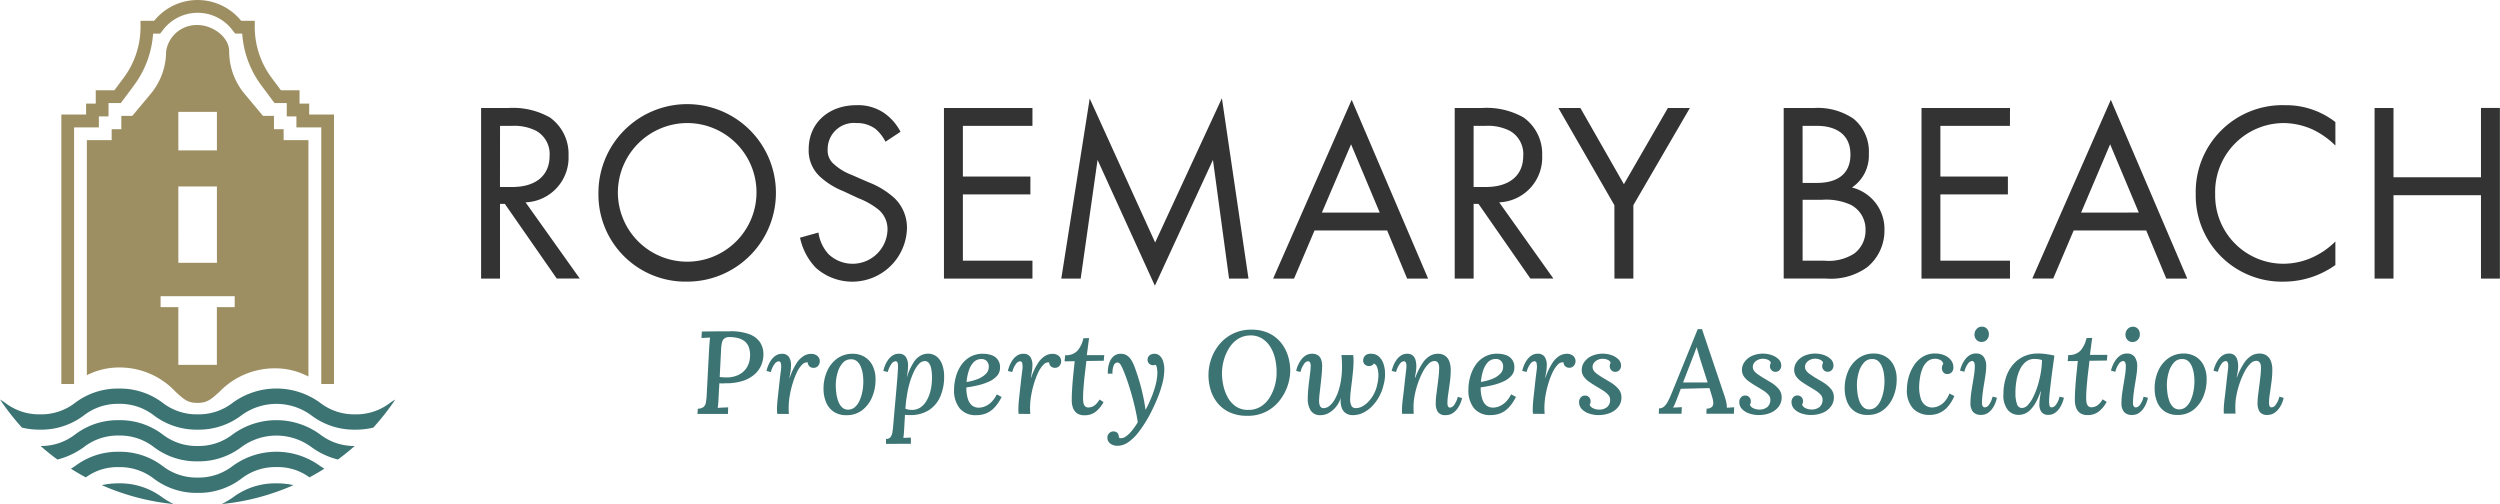 <svg id="Logo-MainLogo" xmlns="http://www.w3.org/2000/svg" width="235.527" height="47.491" viewBox="0 0 235.527 47.491">
  <path id="Property_Owners_Association" data-name="Property Owners Association" d="M139.439,64.322a5.168,5.168,0,0,1,1.746.255,2.134,2.134,0,0,1,1.058.759,2.046,2.046,0,0,1,.333,1.269,2.56,2.56,0,0,1-.195.9,2.383,2.383,0,0,1-.593.842,3.064,3.064,0,0,1-1.091.632,5.134,5.134,0,0,1-1.712.244,2.57,2.57,0,0,1-.261.011c-.1,0-.2,0-.294-.011l-.078,1.4q-.011.3-.033.538c-.015.159-.03.286-.045.382l.332-.022c.119-.007.235-.013.349-.016s.216-.009.305-.017l-.023.621h-2.87l.033-.488a.955.955,0,0,0,.527-.155.652.652,0,0,0,.227-.4,4.706,4.706,0,0,0,.078-.676l.244-4.61q.022-.244.039-.471t.039-.394l-.416.022c-.152.007-.282.015-.394.022l.034-.61q.653-.011,1.313-.016t1.346-.006m-.044.543a.8.8,0,0,0-.477.122.646.646,0,0,0-.232.371,3.319,3.319,0,0,0-.089.649l-.133,2.627.321.022q.144.011.321.011a2.57,2.57,0,0,0,1.119-.233,1.859,1.859,0,0,0,.775-.676,2.1,2.1,0,0,0,.321-1.053,2.242,2.242,0,0,0-.116-.892,1.258,1.258,0,0,0-.41-.565,1.725,1.725,0,0,0-.632-.293,3.23,3.23,0,0,0-.77-.089m4.489,7.237c-.008-.089-.013-.157-.017-.2s-.005-.1-.005-.161c0-.14.005-.305.016-.493s.031-.419.061-.692.067-.606.11-1q.067-.62.111-.981c.029-.24.053-.43.072-.571a2.708,2.708,0,0,0,.028-.321,1.58,1.58,0,0,0-.039-.371.2.2,0,0,0-.216-.161.535.535,0,0,0-.355.227,2.179,2.179,0,0,0-.366.782l-.41-.1a3.08,3.08,0,0,1,.149-.482,2.651,2.651,0,0,1,.282-.532,1.606,1.606,0,0,1,.433-.432,1.043,1.043,0,0,1,.6-.172.744.744,0,0,1,.653.3,1.422,1.422,0,0,1,.189.876,3.151,3.151,0,0,1-.045.5c-.029.185-.063.385-.1.6h.022a6.031,6.031,0,0,1,.659-1.408,2.141,2.141,0,0,1,.681-.676,1.387,1.387,0,0,1,.665-.188.92.92,0,0,1,.6.188.668.668,0,0,1,.072.942.532.532,0,0,1-.426.188.558.558,0,0,1-.377-.133.5.5,0,0,1-.166-.377.617.617,0,0,0-.538.211,2.61,2.61,0,0,0-.488.72,7.219,7.219,0,0,0-.4,1.042,9.069,9.069,0,0,0-.277,1.175,6.782,6.782,0,0,0-.1,1.119c0,.111,0,.213.005.305s.009.186.017.282Zm7.126-5.663a2.122,2.122,0,0,1,1.086.283,1.978,1.978,0,0,1,.77.831,2.86,2.86,0,0,1,.282,1.324,4.158,4.158,0,0,1-.327,1.651,2.993,2.993,0,0,1-.937,1.23,2.356,2.356,0,0,1-1.474.465,2.09,2.09,0,0,1-1.214-.332,1.972,1.972,0,0,1-.715-.9,3.294,3.294,0,0,1-.233-1.258,4,4,0,0,1,.333-1.646,2.892,2.892,0,0,1,.953-1.2,2.451,2.451,0,0,1,1.475-.449m-.167.521a.982.982,0,0,0-.759.316,2.225,2.225,0,0,0-.493.881,4.239,4.239,0,0,0-.188,1.23,6.224,6.224,0,0,0,.05.759,3.4,3.4,0,0,0,.177.753,1.537,1.537,0,0,0,.349.571.8.8,0,0,0,.566.233.967.967,0,0,0,.659-.238,1.79,1.79,0,0,0,.443-.621,3.7,3.7,0,0,0,.255-.815,5.126,5.126,0,0,0,.094-.809,5.287,5.287,0,0,0-.034-.754,3.093,3.093,0,0,0-.172-.731,1.468,1.468,0,0,0-.355-.56.826.826,0,0,0-.593-.216m3.292,7.969v-.465a.5.5,0,0,0,.433-.183,1.1,1.1,0,0,0,.177-.488c.029-.2.055-.434.078-.692q.088-1.064.172-1.979t.144-1.618q.061-.7.094-1.181t.034-.676a1.4,1.4,0,0,0-.039-.355.2.2,0,0,0-.216-.144.519.519,0,0,0-.349.227,2.232,2.232,0,0,0-.36.782l-.411-.1a2.388,2.388,0,0,1,.139-.482,2.65,2.65,0,0,1,.282-.532,1.592,1.592,0,0,1,.433-.432,1.043,1.043,0,0,1,.6-.172.738.738,0,0,1,.659.3,1.42,1.42,0,0,1,.205.8,4.658,4.658,0,0,1-.033.565q-.033.266-.078.5h.022a5.525,5.525,0,0,1,.626-1.368,1.846,1.846,0,0,1,.671-.638,1.5,1.5,0,0,1,.653-.166,1.3,1.3,0,0,1,.854.283,1.706,1.706,0,0,1,.515.77,3.261,3.261,0,0,1,.172,1.086,4.686,4.686,0,0,1-.36,1.889,2.869,2.869,0,0,1-1.075,1.291,3.217,3.217,0,0,1-1.79.465c-.074,0-.151,0-.232-.005s-.159-.01-.233-.017q-.044.731-.066,1.158t-.044.654c-.015.152-.03.272-.044.36.118-.007.24-.013.366-.016s.24-.01.344-.017v.587Zm2.427-3.2a1.434,1.434,0,0,0,.754-.194,1.743,1.743,0,0,0,.543-.521,3.11,3.11,0,0,0,.36-.726,4.161,4.161,0,0,0,.194-.809,5.7,5.7,0,0,0,.055-.765,4.609,4.609,0,0,0-.066-.831,1.328,1.328,0,0,0-.216-.554.491.491,0,0,0-.416-.2.761.761,0,0,0-.531.271,2.663,2.663,0,0,0-.488.748,7.551,7.551,0,0,0-.4,1.086,8.521,8.521,0,0,0-.266,1.286q-.045.255-.072.527t-.05.571a1.93,1.93,0,0,0,.3.083,1.622,1.622,0,0,0,.293.027m6.727-5.287a2.366,2.366,0,0,1,.793.128,1.153,1.153,0,0,1,.8,1.191,1.118,1.118,0,0,1-.3.782,2.293,2.293,0,0,1-.776.537,5.636,5.636,0,0,1-1.03.338q-.555.128-1.064.194a3.424,3.424,0,0,0,.144,1.086,1.275,1.275,0,0,0,.4.621,1,1,0,0,0,.626.2,1.564,1.564,0,0,0,.582-.122,1.91,1.91,0,0,0,.593-.394,2.6,2.6,0,0,0,.521-.737l.454.244a4.094,4.094,0,0,1-.676,1,2.23,2.23,0,0,1-.787.548,2.451,2.451,0,0,1-.909.166,1.933,1.933,0,0,1-1.574-.637,2.679,2.679,0,0,1-.532-1.768,4.5,4.5,0,0,1,.167-1.2,3.7,3.7,0,0,1,.5-1.1,2.5,2.5,0,0,1,.853-.786,2.415,2.415,0,0,1,1.208-.294m-.144.5a.988.988,0,0,0-.759.316,2.076,2.076,0,0,0-.449.814,4.811,4.811,0,0,0-.2,1.031,4.651,4.651,0,0,0,1.064-.282,2.171,2.171,0,0,0,.759-.488.886.886,0,0,0,.271-.66.756.756,0,0,0-.183-.532.651.651,0,0,0-.5-.2m3.491,5.165c-.007-.089-.013-.157-.016-.2s-.005-.1-.005-.161c0-.14.005-.305.016-.493s.031-.419.061-.692.066-.606.11-1q.067-.62.111-.981c.029-.24.053-.43.072-.571a2.708,2.708,0,0,0,.028-.321,1.608,1.608,0,0,0-.039-.371.2.2,0,0,0-.216-.161.534.534,0,0,0-.354.227,2.179,2.179,0,0,0-.366.782l-.41-.1a3.079,3.079,0,0,1,.149-.482,2.651,2.651,0,0,1,.282-.532,1.6,1.6,0,0,1,.433-.432,1.043,1.043,0,0,1,.6-.172.744.744,0,0,1,.653.3,1.422,1.422,0,0,1,.189.876,3.149,3.149,0,0,1-.045.5c-.029.185-.063.385-.1.6h.022a6.012,6.012,0,0,1,.659-1.408,2.141,2.141,0,0,1,.681-.676,1.387,1.387,0,0,1,.665-.188.92.92,0,0,1,.6.188.668.668,0,0,1,.072.942.532.532,0,0,1-.426.188.558.558,0,0,1-.377-.133.5.5,0,0,1-.166-.377.617.617,0,0,0-.538.211,2.588,2.588,0,0,0-.488.72,7.217,7.217,0,0,0-.4,1.042,9.067,9.067,0,0,0-.277,1.175,6.78,6.78,0,0,0-.1,1.119c0,.111,0,.213.005.305s.009.186.017.282Zm6.639-7.137-.211,1.6h1.641l-.045.532-1.64.022q-.044.444-.105.925t-.106.953q-.045.471-.072.887c-.019.277-.028.519-.028.726a3.008,3.008,0,0,0,.028.4.679.679,0,0,0,.139.349.424.424,0,0,0,.354.139,1.074,1.074,0,0,0,.266-.044,1.03,1.03,0,0,0,.366-.205,1.816,1.816,0,0,0,.4-.5l.376.244a2.8,2.8,0,0,1-.771.931,1.641,1.641,0,0,1-.991.31,1.214,1.214,0,0,1-.754-.2,1.1,1.1,0,0,1-.377-.543,2.117,2.117,0,0,1-.1-.726q0-.4.033-.975t.1-1.258q.066-.682.144-1.391l-.953.011.055-.576a1.482,1.482,0,0,0,1.153-.415,2.689,2.689,0,0,0,.565-1.181Zm2.649,10.141a1.052,1.052,0,0,1-.671-.222.667.667,0,0,1-.249-.532.548.548,0,0,1,.183-.443.56.56,0,0,1,.36-.155q.531,0,.543.587l.1.039a.278.278,0,0,0,.1.016.816.816,0,0,0,.465-.172,2.5,2.5,0,0,0,.465-.432,6.414,6.414,0,0,0,.394-.509,3.605,3.605,0,0,0,.249-.4q-.089-.6-.238-1.258t-.338-1.33q-.189-.67-.4-1.291t-.449-1.164a3.518,3.518,0,0,0-.2-.382.349.349,0,0,0-.332-.194.418.418,0,0,0-.31.277,1.786,1.786,0,0,0-.111.776h-.443a3.157,3.157,0,0,1,.039-.61,2.144,2.144,0,0,1,.188-.61,1.253,1.253,0,0,1,.383-.471,1,1,0,0,1,.62-.183.994.994,0,0,1,.615.188,1.539,1.539,0,0,1,.41.471,3.7,3.7,0,0,1,.261.559q.187.5.4,1.186t.377,1.43q.167.742.255,1.419h.022a11.65,11.65,0,0,0,.532-1.125,9.175,9.175,0,0,0,.4-1.192,4.9,4.9,0,0,0,.167-1.119,2.759,2.759,0,0,0-.039-.46.751.751,0,0,0-.117-.327.379.379,0,0,1-.105.033.8.8,0,0,1-.139.011.514.514,0,0,1-.371-.144.473.473,0,0,1-.15-.355.51.51,0,0,1,.188-.432.678.678,0,0,1,.421-.144.752.752,0,0,1,.571.216,1.3,1.3,0,0,1,.3.549,2.556,2.556,0,0,1,.094.7,5.448,5.448,0,0,1-.194,1.38,11.108,11.108,0,0,1-.51,1.485q-.316.748-.692,1.457a11.874,11.874,0,0,1-1.02,1.585,4.321,4.321,0,0,1-1.014.981,1.763,1.763,0,0,1-1,.316m12.635-10.939a3.74,3.74,0,0,1,1.685.349,3.254,3.254,0,0,1,1.142.926,3.807,3.807,0,0,1,.643,1.269,4.669,4.669,0,0,1,.188,1.368,4.49,4.49,0,0,1-.271,1.441,4.709,4.709,0,0,1-.759,1.358,3.717,3.717,0,0,1-3.015,1.4,3.849,3.849,0,0,1-1.7-.344,3.184,3.184,0,0,1-1.142-.909,3.643,3.643,0,0,1-.631-1.252,4.79,4.79,0,0,1-.183-1.385,4.654,4.654,0,0,1,.289-1.552,4.307,4.307,0,0,1,.8-1.358,3.8,3.8,0,0,1,2.954-1.313m-.1.543a2.179,2.179,0,0,0-1.147.321,2.663,2.663,0,0,0-.825.826,4.25,4.25,0,0,0-.51,1.125,4.6,4.6,0,0,0-.188,1.208,5.369,5.369,0,0,0,.11,1.158,4.18,4.18,0,0,0,.411,1.158,2.468,2.468,0,0,0,.77.881,2.007,2.007,0,0,0,1.18.338,2.177,2.177,0,0,0,1.175-.31,2.585,2.585,0,0,0,.826-.826,4.225,4.225,0,0,0,.5-1.125,4.409,4.409,0,0,0,.172-1.2,5.645,5.645,0,0,0-.133-1.335,3.671,3.671,0,0,0-.454-1.136,2.428,2.428,0,0,0-.782-.792,2.038,2.038,0,0,0-1.1-.294m11.359,1.729a1.071,1.071,0,0,1,.748.266,1.6,1.6,0,0,1,.438.7,3.023,3.023,0,0,1,.144.958A3.8,3.8,0,0,1,201,69.4a4.262,4.262,0,0,1-.388,1.036,4.083,4.083,0,0,1-.649.908,3.083,3.083,0,0,1-.853.643,2.217,2.217,0,0,1-1.014.239,1.183,1.183,0,0,1-.621-.166,1,1,0,0,1-.415-.532,2.151,2.151,0,0,1-.083-.953,2.485,2.485,0,0,1-.465.881,2.32,2.32,0,0,1-.682.571,1.565,1.565,0,0,1-.748.2,1.027,1.027,0,0,1-.942-.438,2.029,2.029,0,0,1-.277-1.1q0-.387.039-.831t.094-.876q.056-.432.1-.8a5.163,5.163,0,0,0,.044-.587.791.791,0,0,0-.055-.321.21.21,0,0,0-.211-.122.5.5,0,0,0-.344.227,2.324,2.324,0,0,0-.355.782l-.4-.1a2.23,2.23,0,0,1,.144-.482,2.713,2.713,0,0,1,.293-.532,1.644,1.644,0,0,1,.443-.432,1.091,1.091,0,0,1,.615-.172.966.966,0,0,1,.554.144.811.811,0,0,1,.3.4,1.718,1.718,0,0,1,.094.6q0,.366-.045.831t-.1.948q-.055.482-.1.892a6.46,6.46,0,0,0-.044.654,1.381,1.381,0,0,0,.033.288.582.582,0,0,0,.122.26.328.328,0,0,0,.266.106.881.881,0,0,0,.554-.211,2.055,2.055,0,0,0,.482-.576,4.281,4.281,0,0,0,.377-.859,6.342,6.342,0,0,0,.244-1.064,8.268,8.268,0,0,0,.083-1.192q0-.244-.011-.537t-.044-.56h1.108a2.179,2.179,0,0,1,.027.272c0,.092.006.172.006.238q0,.488-.05,1t-.11,1.008q-.061.494-.111.926a6.755,6.755,0,0,0-.05.765,1.368,1.368,0,0,0,.106.532.423.423,0,0,0,.438.255,1.308,1.308,0,0,0,.626-.172,2.354,2.354,0,0,0,.6-.488,3.226,3.226,0,0,0,.5-.737,3.382,3.382,0,0,0,.3-.9,4.339,4.339,0,0,0,.078-.471,2.735,2.735,0,0,0,.006-.576,1.953,1.953,0,0,0-.122-.532.565.565,0,0,0-.294-.327.5.5,0,0,1-.2.183.588.588,0,0,1-.626-.067.471.471,0,0,1-.183-.416.661.661,0,0,1,.066-.277.572.572,0,0,1,.227-.244.8.8,0,0,1,.427-.1m7.06,5.785a.836.836,0,0,1-.743-.293,1.487,1.487,0,0,1-.2-.837,6.347,6.347,0,0,1,.05-.731q.05-.421.111-.881t.111-.915a7.656,7.656,0,0,0,.05-.831,1.036,1.036,0,0,0-.039-.282.527.527,0,0,0-.133-.233.383.383,0,0,0-.282-.094.815.815,0,0,0-.549.271,2.946,2.946,0,0,0-.532.737,7.391,7.391,0,0,0-.448,1.031,8.177,8.177,0,0,0-.316,1.158,5.807,5.807,0,0,0-.117,1.125q0,.155.006.332c0,.119.009.226.016.321h-1.1c-.007-.089-.011-.157-.011-.2v-.161c0-.14.007-.3.022-.482s.039-.4.072-.671.072-.595.116-.986q.056-.532.094-.87c.026-.226.048-.41.066-.554s.031-.261.039-.349.011-.17.011-.244a.749.749,0,0,0-.055-.316.2.2,0,0,0-.2-.117.533.533,0,0,0-.354.227,2.171,2.171,0,0,0-.366.782l-.41-.1a3.139,3.139,0,0,1,.15-.482,2.651,2.651,0,0,1,.282-.532,1.6,1.6,0,0,1,.432-.432,1.045,1.045,0,0,1,.6-.172.761.761,0,0,1,.521.166.9.9,0,0,1,.265.454,2.284,2.284,0,0,1,.067.665,3.543,3.543,0,0,1-.055.51q-.044.233-.077.443H204a6.339,6.339,0,0,1,.692-1.374,2.175,2.175,0,0,1,.7-.676,1.485,1.485,0,0,1,.7-.188,1.178,1.178,0,0,1,.726.2,1.159,1.159,0,0,1,.394.549,2.32,2.32,0,0,1,.121.776,8.582,8.582,0,0,1-.078,1.13q-.077.588-.155,1.108a6.1,6.1,0,0,0-.078.864.874.874,0,0,0,.05.321.2.2,0,0,0,.205.122.521.521,0,0,0,.36-.222,2.182,2.182,0,0,0,.36-.787l.4.111a2.526,2.526,0,0,1-.443,1.009,1.728,1.728,0,0,1-.455.427,1.121,1.121,0,0,1-.621.172m4.854-5.785a2.366,2.366,0,0,1,.793.128,1.153,1.153,0,0,1,.8,1.191,1.118,1.118,0,0,1-.3.782,2.284,2.284,0,0,1-.776.537,5.636,5.636,0,0,1-1.03.338q-.555.128-1.064.194a3.409,3.409,0,0,0,.144,1.086,1.271,1.271,0,0,0,.4.621,1,1,0,0,0,.626.2,1.564,1.564,0,0,0,.582-.122,1.917,1.917,0,0,0,.593-.394,2.6,2.6,0,0,0,.521-.737l.454.244a4.081,4.081,0,0,1-.676,1,2.23,2.23,0,0,1-.787.548,2.451,2.451,0,0,1-.909.166,1.931,1.931,0,0,1-1.573-.637,2.677,2.677,0,0,1-.532-1.768,4.5,4.5,0,0,1,.167-1.2,3.7,3.7,0,0,1,.5-1.1,2.493,2.493,0,0,1,.854-.786,2.411,2.411,0,0,1,1.208-.294m-.144.5a.989.989,0,0,0-.759.316,2.075,2.075,0,0,0-.449.814,4.751,4.751,0,0,0-.2,1.031,4.665,4.665,0,0,0,1.064-.282,2.173,2.173,0,0,0,.759-.488.887.887,0,0,0,.271-.66.756.756,0,0,0-.183-.532.65.65,0,0,0-.5-.2M215.08,72.1c-.008-.089-.013-.157-.017-.2s-.005-.1-.005-.161c0-.14.005-.305.016-.493s.031-.419.061-.692.067-.606.11-1q.067-.62.111-.981c.029-.24.053-.43.072-.571a2.708,2.708,0,0,0,.028-.321,1.579,1.579,0,0,0-.039-.371.2.2,0,0,0-.216-.161.535.535,0,0,0-.355.227,2.179,2.179,0,0,0-.366.782l-.41-.1a3.078,3.078,0,0,1,.149-.482,2.651,2.651,0,0,1,.282-.532,1.6,1.6,0,0,1,.433-.432,1.043,1.043,0,0,1,.6-.172.744.744,0,0,1,.653.3,1.422,1.422,0,0,1,.189.876,3.151,3.151,0,0,1-.045.5c-.029.185-.063.385-.1.6h.022a6.029,6.029,0,0,1,.659-1.408,2.14,2.14,0,0,1,.681-.676,1.387,1.387,0,0,1,.665-.188.921.921,0,0,1,.6.188.668.668,0,0,1,.072.942.532.532,0,0,1-.426.188.558.558,0,0,1-.377-.133.5.5,0,0,1-.166-.377.617.617,0,0,0-.538.211,2.61,2.61,0,0,0-.488.72,7.22,7.22,0,0,0-.4,1.042,9.062,9.062,0,0,0-.277,1.175,6.782,6.782,0,0,0-.1,1.119c0,.111,0,.213.005.305s.009.186.017.282Zm6.185.122a2.773,2.773,0,0,1-.892-.144,1.646,1.646,0,0,1-.688-.421.923.923,0,0,1-.26-.654.632.632,0,0,1,.16-.449.519.519,0,0,1,.394-.172.493.493,0,0,1,.387.161.551.551,0,0,1,.144.382.619.619,0,0,1-.022.161.969.969,0,0,1-.066.172.611.611,0,0,0,.332.321,1.171,1.171,0,0,0,.51.122,1.145,1.145,0,0,0,.825-.255.9.9,0,0,0,.261-.676.685.685,0,0,0-.195-.477,2.407,2.407,0,0,0-.493-.4q-.3-.188-.621-.377-.387-.233-.7-.454a1.9,1.9,0,0,1-.488-.488,1.074,1.074,0,0,1-.177-.61,1.282,1.282,0,0,1,.243-.748,1.748,1.748,0,0,1,.693-.566,2.578,2.578,0,0,1,1.867-.077,1.749,1.749,0,0,1,.643.387.817.817,0,0,1,.255.6.592.592,0,0,1-.155.421.509.509,0,0,1-.388.166.482.482,0,0,1-.377-.16.528.528,0,0,1-.144-.36.652.652,0,0,1,.022-.172.862.862,0,0,1,.066-.172.516.516,0,0,0-.272-.266,1.145,1.145,0,0,0-.5-.1,1.042,1.042,0,0,0-.432.094.971.971,0,0,0-.354.266.624.624,0,0,0-.145.416.6.6,0,0,0,.111.349,1.289,1.289,0,0,0,.321.31q.21.15.521.349.387.222.8.477a2.836,2.836,0,0,1,.687.587,1.207,1.207,0,0,1,.278.8,1.406,1.406,0,0,1-.278.853,1.817,1.817,0,0,1-.759.587,2.762,2.762,0,0,1-1.114.211m9.741-8.09,2.095,6.217a5.513,5.513,0,0,1,.167.571,2.233,2.233,0,0,1,.077.615l.688-.044-.022.61h-2.594l.022-.488a.665.665,0,0,0,.516-.172.547.547,0,0,0,.111-.393,2.284,2.284,0,0,0-.083-.465l-.277-.9-2.7.067-.365.964q-.089.222-.172.421a3.229,3.229,0,0,1-.194.388l.831-.044-.033.621h-2.139l.022-.5a.744.744,0,0,0,.482-.183,1.669,1.669,0,0,0,.355-.477q.16-.305.316-.682l2.494-6.129Zm-.5,1.685q-.1.266-.227.6l-.272.709-.787,2.028h2.316l-.62-1.939q-.111-.355-.216-.709t-.194-.687m5.853,6.406a2.773,2.773,0,0,1-.892-.144,1.646,1.646,0,0,1-.688-.421.923.923,0,0,1-.26-.654.632.632,0,0,1,.16-.449.52.52,0,0,1,.394-.172.493.493,0,0,1,.387.161.551.551,0,0,1,.144.382.619.619,0,0,1-.022.161.967.967,0,0,1-.066.172.613.613,0,0,0,.332.321,1.171,1.171,0,0,0,.51.122,1.145,1.145,0,0,0,.825-.255.9.9,0,0,0,.261-.676.685.685,0,0,0-.195-.477,2.406,2.406,0,0,0-.493-.4q-.3-.188-.621-.377-.387-.233-.7-.454a1.9,1.9,0,0,1-.488-.488,1.074,1.074,0,0,1-.177-.61,1.279,1.279,0,0,1,.244-.748,1.743,1.743,0,0,1,.692-.566,2.578,2.578,0,0,1,1.867-.077,1.745,1.745,0,0,1,.643.387.815.815,0,0,1,.255.6.592.592,0,0,1-.155.421.508.508,0,0,1-.388.166.482.482,0,0,1-.377-.16.528.528,0,0,1-.144-.36.653.653,0,0,1,.022-.172.9.9,0,0,1,.067-.172.514.514,0,0,0-.272-.266,1.142,1.142,0,0,0-.5-.1,1.043,1.043,0,0,0-.433.094.971.971,0,0,0-.354.266.626.626,0,0,0-.145.416.6.6,0,0,0,.111.349,1.289,1.289,0,0,0,.321.31q.21.15.521.349.388.222.8.477a2.836,2.836,0,0,1,.687.587,1.207,1.207,0,0,1,.278.8,1.406,1.406,0,0,1-.278.853,1.818,1.818,0,0,1-.759.587,2.762,2.762,0,0,1-1.114.211m4.92,0a2.773,2.773,0,0,1-.892-.144,1.646,1.646,0,0,1-.688-.421.923.923,0,0,1-.26-.654.632.632,0,0,1,.16-.449.519.519,0,0,1,.394-.172.493.493,0,0,1,.387.161.551.551,0,0,1,.144.382.62.62,0,0,1-.022.161.97.97,0,0,1-.066.172.613.613,0,0,0,.332.321,1.171,1.171,0,0,0,.51.122,1.145,1.145,0,0,0,.825-.255.9.9,0,0,0,.261-.676.685.685,0,0,0-.195-.477,2.407,2.407,0,0,0-.493-.4q-.3-.188-.621-.377c-.258-.155-.492-.306-.7-.454a1.9,1.9,0,0,1-.488-.488,1.074,1.074,0,0,1-.177-.61,1.279,1.279,0,0,1,.244-.748,1.743,1.743,0,0,1,.692-.566,2.578,2.578,0,0,1,1.867-.077,1.749,1.749,0,0,1,.643.387.815.815,0,0,1,.255.6.592.592,0,0,1-.155.421.508.508,0,0,1-.388.166.482.482,0,0,1-.377-.16.528.528,0,0,1-.144-.36.652.652,0,0,1,.022-.172.862.862,0,0,1,.066-.172.514.514,0,0,0-.272-.266,1.142,1.142,0,0,0-.5-.1,1.043,1.043,0,0,0-.433.094.971.971,0,0,0-.354.266.624.624,0,0,0-.145.416.6.6,0,0,0,.111.349,1.289,1.289,0,0,0,.321.31q.21.15.521.349.388.222.8.477a2.836,2.836,0,0,1,.687.587,1.207,1.207,0,0,1,.278.8,1.406,1.406,0,0,1-.278.853,1.818,1.818,0,0,1-.759.587,2.762,2.762,0,0,1-1.114.211m5.929-5.785a2.12,2.12,0,0,1,1.086.283,1.979,1.979,0,0,1,.771.831,2.86,2.86,0,0,1,.282,1.324,4.166,4.166,0,0,1-.327,1.651,2.993,2.993,0,0,1-.937,1.23,2.356,2.356,0,0,1-1.474.465,2.088,2.088,0,0,1-1.213-.332,1.976,1.976,0,0,1-.715-.9,3.3,3.3,0,0,1-.233-1.258,4,4,0,0,1,.332-1.646,2.889,2.889,0,0,1,.953-1.2,2.449,2.449,0,0,1,1.474-.449m-.166.521a.981.981,0,0,0-.759.316,2.219,2.219,0,0,0-.493.881,4.256,4.256,0,0,0-.188,1.23,6.232,6.232,0,0,0,.05.759,3.349,3.349,0,0,0,.177.753,1.537,1.537,0,0,0,.349.571.8.8,0,0,0,.566.233.966.966,0,0,0,.659-.238,1.8,1.8,0,0,0,.443-.621,3.7,3.7,0,0,0,.255-.815,5.127,5.127,0,0,0,.094-.809,5.29,5.29,0,0,0-.033-.754,3.117,3.117,0,0,0-.172-.731,1.461,1.461,0,0,0-.354-.56.826.826,0,0,0-.593-.216m5.94-.521a2.138,2.138,0,0,1,.876.172,1.515,1.515,0,0,1,.61.465,1.084,1.084,0,0,1,.222.671.654.654,0,0,1-.144.443.532.532,0,0,1-.4.177.437.437,0,0,1-.421-.183.661.661,0,0,1-.122-.338.915.915,0,0,1,.028-.216.561.561,0,0,1,.105-.216.522.522,0,0,0-.271-.36,1.02,1.02,0,0,0-.493-.117,1.084,1.084,0,0,0-.726.249,1.682,1.682,0,0,0-.46.649,3.749,3.749,0,0,0-.239.848,6.529,6.529,0,0,0-.083.848,3.541,3.541,0,0,0,.155,1.158,1.232,1.232,0,0,0,.438.632,1.13,1.13,0,0,0,.615.205,1.576,1.576,0,0,0,.559-.111,1.7,1.7,0,0,0,.582-.394,2.326,2.326,0,0,0,.5-.814l.465.233a3.638,3.638,0,0,1-.66,1.059,2.214,2.214,0,0,1-.792.559,2.335,2.335,0,0,1-.864.166,2.1,2.1,0,0,1-1.562-.593,2.512,2.512,0,0,1-.588-1.834,4.232,4.232,0,0,1,.161-1.119,3.94,3.94,0,0,1,.488-1.1,2.646,2.646,0,0,1,.831-.826,2.2,2.2,0,0,1,1.191-.316m3.835,0a.837.837,0,0,1,.731.327,1.469,1.469,0,0,1,.233.87,5.582,5.582,0,0,1-.061.748q-.061.438-.144.925t-.138.953a7.152,7.152,0,0,0-.055.842.532.532,0,0,0,.072.31.238.238,0,0,0,.205.1.524.524,0,0,0,.371-.227,2.136,2.136,0,0,0,.349-.782l.41.1a2.923,2.923,0,0,1-.156.515,2.314,2.314,0,0,1-.293.532,1.6,1.6,0,0,1-.438.411,1.08,1.08,0,0,1-.587.16.959.959,0,0,1-.782-.288,1.254,1.254,0,0,1-.238-.82,6.691,6.691,0,0,1,.061-.887q.061-.455.139-.909c.051-.3.1-.6.144-.892a5.708,5.708,0,0,0,.066-.848.725.725,0,0,0-.061-.294.21.21,0,0,0-.2-.138.537.537,0,0,0-.366.227,2.063,2.063,0,0,0-.355.782l-.41-.1a2.82,2.82,0,0,1,.155-.482,2.717,2.717,0,0,1,.294-.532,1.635,1.635,0,0,1,.443-.432,1.09,1.09,0,0,1,.615-.172m.554-2.527a.619.619,0,0,1,.477.205.713.713,0,0,1,.177.526.69.69,0,0,1-.2.51.665.665,0,0,1-.488.2.626.626,0,0,1-.477-.2.711.711,0,0,1-.188-.51.749.749,0,0,1,.216-.526.659.659,0,0,1,.482-.205m5.3,2.527a5.529,5.529,0,0,1,.737.055q.4.056.792.144-.077.588-.166,1.225t-.16,1.241q-.072.6-.122,1.092t-.05.765a1.723,1.723,0,0,0,.039.382.2.2,0,0,0,.216.172.542.542,0,0,0,.377-.227,2.081,2.081,0,0,0,.355-.782l.41.1a3.176,3.176,0,0,1-.149.482,2.65,2.65,0,0,1-.283.532,1.576,1.576,0,0,1-.437.432,1.074,1.074,0,0,1-.6.172.772.772,0,0,1-.632-.255,1.14,1.14,0,0,1-.21-.743,4.048,4.048,0,0,1,.044-.576c.029-.207.063-.417.1-.632H262.9a5.847,5.847,0,0,1-.51,1.142,2.9,2.9,0,0,1-.531.665,1.522,1.522,0,0,1-.527.316,1.669,1.669,0,0,1-.5.083,1.315,1.315,0,0,1-1.014-.46,2.209,2.209,0,0,1-.416-1.5,5.1,5.1,0,0,1,.205-1.457,3.643,3.643,0,0,1,.621-1.225,2.957,2.957,0,0,1,1.031-.837,3.147,3.147,0,0,1,1.413-.3m-.365.51a1.242,1.242,0,0,0-.765.249,1.973,1.973,0,0,0-.56.693,3.8,3.8,0,0,0-.338,1.025,6.67,6.67,0,0,0-.11,1.247,3.1,3.1,0,0,0,.138,1.014.5.5,0,0,0,.482.393.775.775,0,0,0,.549-.282,3.074,3.074,0,0,0,.51-.759,7.045,7.045,0,0,0,.421-1.069,9.54,9.54,0,0,0,.288-1.214,8.06,8.06,0,0,0,.116-1.186,1.377,1.377,0,0,0-.327-.083,2.869,2.869,0,0,0-.4-.027m5.452-1.984-.21,1.6h1.64l-.045.532-1.64.022q-.045.444-.106.925t-.105.953q-.044.471-.072.887c-.018.277-.028.519-.028.726a3.091,3.091,0,0,0,.028.4.683.683,0,0,0,.139.349.424.424,0,0,0,.354.139,1.074,1.074,0,0,0,.266-.044,1.031,1.031,0,0,0,.366-.205,1.807,1.807,0,0,0,.4-.5l.376.244a2.8,2.8,0,0,1-.771.931,1.64,1.64,0,0,1-.991.31,1.215,1.215,0,0,1-.754-.2,1.1,1.1,0,0,1-.377-.543,2.126,2.126,0,0,1-.1-.726q0-.4.034-.975t.1-1.258q.066-.682.144-1.391l-.953.011.055-.576a1.484,1.484,0,0,0,1.153-.415,2.7,2.7,0,0,0,.565-1.181Zm3.28,1.474a.837.837,0,0,1,.731.327,1.472,1.472,0,0,1,.233.87,5.581,5.581,0,0,1-.061.748q-.061.438-.144.925t-.138.953a7.152,7.152,0,0,0-.055.842.532.532,0,0,0,.072.31.238.238,0,0,0,.205.1.524.524,0,0,0,.371-.227,2.137,2.137,0,0,0,.349-.782l.41.1a2.918,2.918,0,0,1-.155.515,2.316,2.316,0,0,1-.293.532,1.6,1.6,0,0,1-.438.411,1.079,1.079,0,0,1-.587.16.959.959,0,0,1-.782-.288,1.254,1.254,0,0,1-.238-.82,6.691,6.691,0,0,1,.061-.887q.061-.455.139-.909c.051-.3.1-.6.144-.892a5.653,5.653,0,0,0,.066-.848.724.724,0,0,0-.061-.294.21.21,0,0,0-.205-.138.537.537,0,0,0-.365.227,2.062,2.062,0,0,0-.355.782l-.41-.1a2.818,2.818,0,0,1,.155-.482,2.69,2.69,0,0,1,.294-.532,1.644,1.644,0,0,1,.443-.432,1.089,1.089,0,0,1,.615-.172m.554-2.527a.618.618,0,0,1,.477.205.709.709,0,0,1,.177.526.688.688,0,0,1-.2.51.663.663,0,0,1-.487.2.628.628,0,0,1-.477-.2.713.713,0,0,1-.188-.51.747.747,0,0,1,.216-.526.659.659,0,0,1,.482-.205m4.81,2.527a2.12,2.12,0,0,1,1.086.283,1.979,1.979,0,0,1,.771.831,2.86,2.86,0,0,1,.282,1.324,4.166,4.166,0,0,1-.327,1.651,2.993,2.993,0,0,1-.937,1.23,2.356,2.356,0,0,1-1.474.465,2.089,2.089,0,0,1-1.213-.332,1.977,1.977,0,0,1-.715-.9,3.3,3.3,0,0,1-.233-1.258,4,4,0,0,1,.332-1.646,2.889,2.889,0,0,1,.953-1.2,2.449,2.449,0,0,1,1.474-.449m-.166.521a.981.981,0,0,0-.759.316,2.219,2.219,0,0,0-.493.881,4.239,4.239,0,0,0-.188,1.23,6.233,6.233,0,0,0,.05.759,3.35,3.35,0,0,0,.177.753,1.537,1.537,0,0,0,.349.571.8.8,0,0,0,.566.233.967.967,0,0,0,.659-.238,1.8,1.8,0,0,0,.443-.621,3.7,3.7,0,0,0,.255-.815,5.132,5.132,0,0,0,.094-.809,5.219,5.219,0,0,0-.033-.754,3.144,3.144,0,0,0-.172-.731,1.468,1.468,0,0,0-.355-.56.826.826,0,0,0-.593-.216m8.046,5.264a.836.836,0,0,1-.743-.293,1.487,1.487,0,0,1-.2-.837,6.432,6.432,0,0,1,.05-.731q.051-.421.111-.881t.11-.915a7.546,7.546,0,0,0,.05-.831,1.035,1.035,0,0,0-.039-.282.523.523,0,0,0-.133-.233.381.381,0,0,0-.282-.094.814.814,0,0,0-.549.271,2.945,2.945,0,0,0-.532.737,7.387,7.387,0,0,0-.448,1.031,8.24,8.24,0,0,0-.317,1.158,5.84,5.84,0,0,0-.116,1.125q0,.155.006.332c0,.119.009.226.016.321h-1.1c-.007-.089-.011-.157-.011-.2v-.161c0-.14.007-.3.022-.482s.039-.4.072-.671.072-.595.116-.986c.037-.355.068-.645.094-.87s.048-.41.067-.554.031-.261.039-.349.011-.17.011-.244a.749.749,0,0,0-.055-.316.2.2,0,0,0-.2-.117.533.533,0,0,0-.354.227,2.162,2.162,0,0,0-.366.782l-.41-.1a3.085,3.085,0,0,1,.15-.482,2.623,2.623,0,0,1,.282-.532,1.6,1.6,0,0,1,.432-.432,1.045,1.045,0,0,1,.6-.172.762.762,0,0,1,.521.166.9.9,0,0,1,.266.454,2.284,2.284,0,0,1,.066.665,3.537,3.537,0,0,1-.055.51q-.044.233-.077.443h.022a6.338,6.338,0,0,1,.692-1.374,2.17,2.17,0,0,1,.7-.676,1.485,1.485,0,0,1,.7-.188,1.178,1.178,0,0,1,.726.2,1.159,1.159,0,0,1,.393.549,2.319,2.319,0,0,1,.122.776,8.582,8.582,0,0,1-.078,1.13q-.077.588-.155,1.108a6.106,6.106,0,0,0-.078.864.874.874,0,0,0,.05.321.2.2,0,0,0,.205.122.521.521,0,0,0,.36-.222,2.182,2.182,0,0,0,.36-.787l.4.111a2.414,2.414,0,0,1-.144.477,2.377,2.377,0,0,1-.3.532,1.718,1.718,0,0,1-.454.427,1.121,1.121,0,0,1-.621.172" transform="translate(-70.658 -33.115)" fill="#3c7373"/>
  <path id="Rosemary_Beach" data-name="Rosemary Beach" d="M96.64,20.129a7.047,7.047,0,0,1,3.9.891,4.2,4.2,0,0,1,1.759,3.566,4.223,4.223,0,0,1-4.048,4.433l5.108,7.18h-2.168L96.3,29.164h-.458V36.2H94.062V20.129Zm-.8,7.445h1.133c2.217,0,3.542-1.06,3.542-2.939a2.5,2.5,0,0,0-1.277-2.362,4.584,4.584,0,0,0-2.313-.458H95.845Zm9.276.6a8.361,8.361,0,1,1,8.361,8.313,8.2,8.2,0,0,1-8.361-8.313m1.832,0a6.53,6.53,0,1,0,6.53-6.626,6.556,6.556,0,0,0-6.53,6.626m25.211-4.867a3.869,3.869,0,0,0-.94-1.205,2.89,2.89,0,0,0-1.807-.554,2.466,2.466,0,0,0-2.7,2.482,1.685,1.685,0,0,0,.6,1.4,5.248,5.248,0,0,0,1.687,1.012l1.542.675a7.8,7.8,0,0,1,2.482,1.518,3.868,3.868,0,0,1,1.157,2.916,5.157,5.157,0,0,1-8.578,3.638,5.822,5.822,0,0,1-1.494-2.843l1.735-.482a3.792,3.792,0,0,0,.964,2.048,3.291,3.291,0,0,0,5.542-2.289,2.4,2.4,0,0,0-.8-1.88,7.012,7.012,0,0,0-1.927-1.108l-1.446-.675a7.126,7.126,0,0,1-2.144-1.325,3.338,3.338,0,0,1-1.108-2.626c0-2.482,1.9-4.145,4.506-4.145a4.356,4.356,0,0,1,2.578.723,4.862,4.862,0,0,1,1.566,1.783Zm13.846-1.494h-6.554v4.771h6.361v1.687h-6.361v6.241h6.554V36.2h-8.337V20.129h8.337ZM148.722,36.2,151.4,19.237,157.564,32.8l6.289-13.59L166.358,36.2h-1.831l-1.518-11.18-5.47,11.854-5.4-11.854-1.59,11.18Zm30.7-4.53h-6.842l-1.928,4.53H168.68l7.4-16.842,7.2,16.842h-1.976Zm-.7-1.687-2.7-6.433-2.748,6.433Zm9.645-9.855a7.047,7.047,0,0,1,3.9.891,4.194,4.194,0,0,1,1.759,3.566,4.223,4.223,0,0,1-4.048,4.433l5.108,7.18h-2.168l-4.891-7.036h-.458V36.2h-1.783V20.129Zm-.8,7.445h1.133c2.217,0,3.542-1.06,3.542-2.939a2.5,2.5,0,0,0-1.277-2.362,4.584,4.584,0,0,0-2.313-.458h-1.085Zm13.263,1.711-5.276-9.156h2.072l4.1,7.18,4.145-7.18h2.072l-5.325,9.156V36.2h-1.783Zm18.841-9.156a5.968,5.968,0,0,1,3.686,1.012,4,4,0,0,1,1.446,3.325,3.626,3.626,0,0,1-1.59,3.156,4.029,4.029,0,0,1,3.06,4.048,4.441,4.441,0,0,1-1.638,3.469,5.863,5.863,0,0,1-3.855,1.06h-4V20.129Zm-1.108,7.06h1.349c.94,0,3.156-.193,3.156-2.674,0-2.651-2.6-2.7-3.108-2.7h-1.4Zm0,7.325h2.048a4.443,4.443,0,0,0,2.819-.675,2.708,2.708,0,0,0,1.06-2.217,2.6,2.6,0,0,0-1.373-2.362,5.6,5.6,0,0,0-2.723-.482h-1.831Zm19.533-12.7h-6.554v4.771h6.361v1.687h-6.361v6.241H238.1V36.2h-8.337V20.129H238.1Zm12.839,9.855H244.1l-1.928,4.53H240.2l7.4-16.842L254.8,36.2h-1.976Zm-.7-1.687-2.7-6.433L244.8,29.983Zm18.523-6.312a7.923,7.923,0,0,0-2.1-1.494,6.838,6.838,0,0,0-2.771-.627,6.483,6.483,0,0,0-6.457,6.7,6.431,6.431,0,0,0,6.481,6.554,6.681,6.681,0,0,0,2.988-.747,7.315,7.315,0,0,0,1.856-1.349v2.217a8.37,8.37,0,0,1-4.843,1.566,8.124,8.124,0,0,1-8.313-8.264,8.17,8.17,0,0,1,8.409-8.361,7.575,7.575,0,0,1,4.747,1.59Zm5.473,2.988h8.24v-6.53h1.783V36.2h-1.783V28.345h-8.24V36.2h-1.783V20.129h1.783Z" transform="translate(-48.737 -9.955)" fill="#333"/>
  <g id="Icon">
    <path id="Path_58" data-name="Path 58" d="M37.857,15.735V38.012a6.677,6.677,0,0,0-3.175-.775h-.053a7.207,7.207,0,0,0-5.169,2.226c-.788.707-1.148,1.03-2.047,1.03h-.02c-.914,0-1.272-.333-2.056-1.053a7.2,7.2,0,0,0-5.19-2.283H20.1a6.689,6.689,0,0,0-3.117.726V15.735H19.32V14.707h.91V13.451h1.035L23,11.375a6.234,6.234,0,0,0,1.448-3.99,2.906,2.906,0,0,1,2.972-2.49c1.374,0,2.972,1.088,2.972,2.49a6.231,6.231,0,0,0,1.448,3.99l1.736,2.077h1.035v1.255h.91v1.029Zm-12.253.97h3.632V13.073H25.6Zm0,10.589h3.632V20.1H25.6Zm5.306,3.149H23.93v1.029H25.6v5.441h3.632V31.473H30.91Z" transform="translate(-8.8 -2.536)" fill="#9d8f62"/>
    <path id="Path_59" data-name="Path 59" d="M30.145,80.281a5.224,5.224,0,0,0,3.273,1.1q-.762.672-1.583,1.275a7.216,7.216,0,0,1-2.481-1.16,5.557,5.557,0,0,0-6.628,0,6.651,6.651,0,0,1-4.106,1.332,6.65,6.65,0,0,1-4.105-1.332,5.221,5.221,0,0,0-3.314-1.1,5.218,5.218,0,0,0-3.313,1.1,7.215,7.215,0,0,1-2.48,1.16q-.821-.6-1.583-1.275a5.219,5.219,0,0,0,3.271-1.1A6.65,6.65,0,0,1,11.2,78.949a6.648,6.648,0,0,1,4.105,1.332,5.221,5.221,0,0,0,3.314,1.1,5.222,5.222,0,0,0,3.314-1.1,6.991,6.991,0,0,1,8.211,0M15.306,86.235A6.645,6.645,0,0,0,11.2,84.9a7.262,7.262,0,0,0-1.608.169,22.238,22.238,0,0,0,6.756,1.784,9.549,9.549,0,0,1-1.042-.62m10.734-2.864a5.035,5.035,0,0,1,3.115.967q.716-.383,1.4-.816c-.136-.085-.272-.173-.411-.264a6.991,6.991,0,0,0-8.211,0,5.223,5.223,0,0,1-3.314,1.1,5.221,5.221,0,0,1-3.314-1.1A6.648,6.648,0,0,0,11.2,81.926a6.65,6.65,0,0,0-4.105,1.332c-.138.091-.274.179-.41.264q.684.433,1.4.816a5.035,5.035,0,0,1,3.114-.966,5.221,5.221,0,0,1,3.314,1.1A6.65,6.65,0,0,0,18.62,85.8a6.651,6.651,0,0,0,4.106-1.332,5.22,5.22,0,0,1,3.314-1.1m0,1.531a6.645,6.645,0,0,0-4.105,1.333,9.523,9.523,0,0,1-1.042.62,22.233,22.233,0,0,0,6.757-1.783,7.24,7.24,0,0,0-1.609-.169m7.42-6.5a5.222,5.222,0,0,1-3.314-1.1,6.991,6.991,0,0,0-8.211,0,5.222,5.222,0,0,1-3.314,1.1,5.221,5.221,0,0,1-3.314-1.1A6.648,6.648,0,0,0,11.2,75.972,6.65,6.65,0,0,0,7.095,77.3a5.218,5.218,0,0,1-3.313,1.1A5.221,5.221,0,0,1,.468,77.3c-.151-.1-.306-.2-.468-.3a22.478,22.478,0,0,0,2.072,2.65,7.153,7.153,0,0,0,1.709.192,6.65,6.65,0,0,0,4.105-1.332,5.218,5.218,0,0,1,3.313-1.1,5.221,5.221,0,0,1,3.314,1.1,6.65,6.65,0,0,0,4.105,1.332,6.651,6.651,0,0,0,4.106-1.332,5.557,5.557,0,0,1,6.628,0,6.651,6.651,0,0,0,4.106,1.332,7.162,7.162,0,0,0,1.71-.192A22.474,22.474,0,0,0,37.241,77c-.161.1-.317.2-.468.3a5.222,5.222,0,0,1-3.314,1.1" transform="translate(0 -39.364)" fill="#3c7373"/>
    <path id="Path_60" data-name="Path 60" d="M37.676,36.176h-1.2V12H34.134V10.966h-.91V9.711H32.071l-1.25-1.678a9.229,9.229,0,0,1-1.794-4.87h-.657l-.18-.216a4.11,4.11,0,0,0-6.718,0l-.181.216h-.658a9.225,9.225,0,0,1-1.794,4.87l-1.25,1.678H16.434v1.255h-.91V12H13.188V36.176h-1.2V10.79H14.32V9.761h.91V8.506h1.754l.889-1.194A8.005,8.005,0,0,0,19.448,2.56v-.6h1.284a5.266,5.266,0,0,1,8.195,0H30.21v.6a8.006,8.006,0,0,0,1.576,4.753l.889,1.194h1.754V9.761h.91V10.79h2.337Z" transform="translate(-6.209)" fill="#9d8f62"/>
  </g>
</svg>
